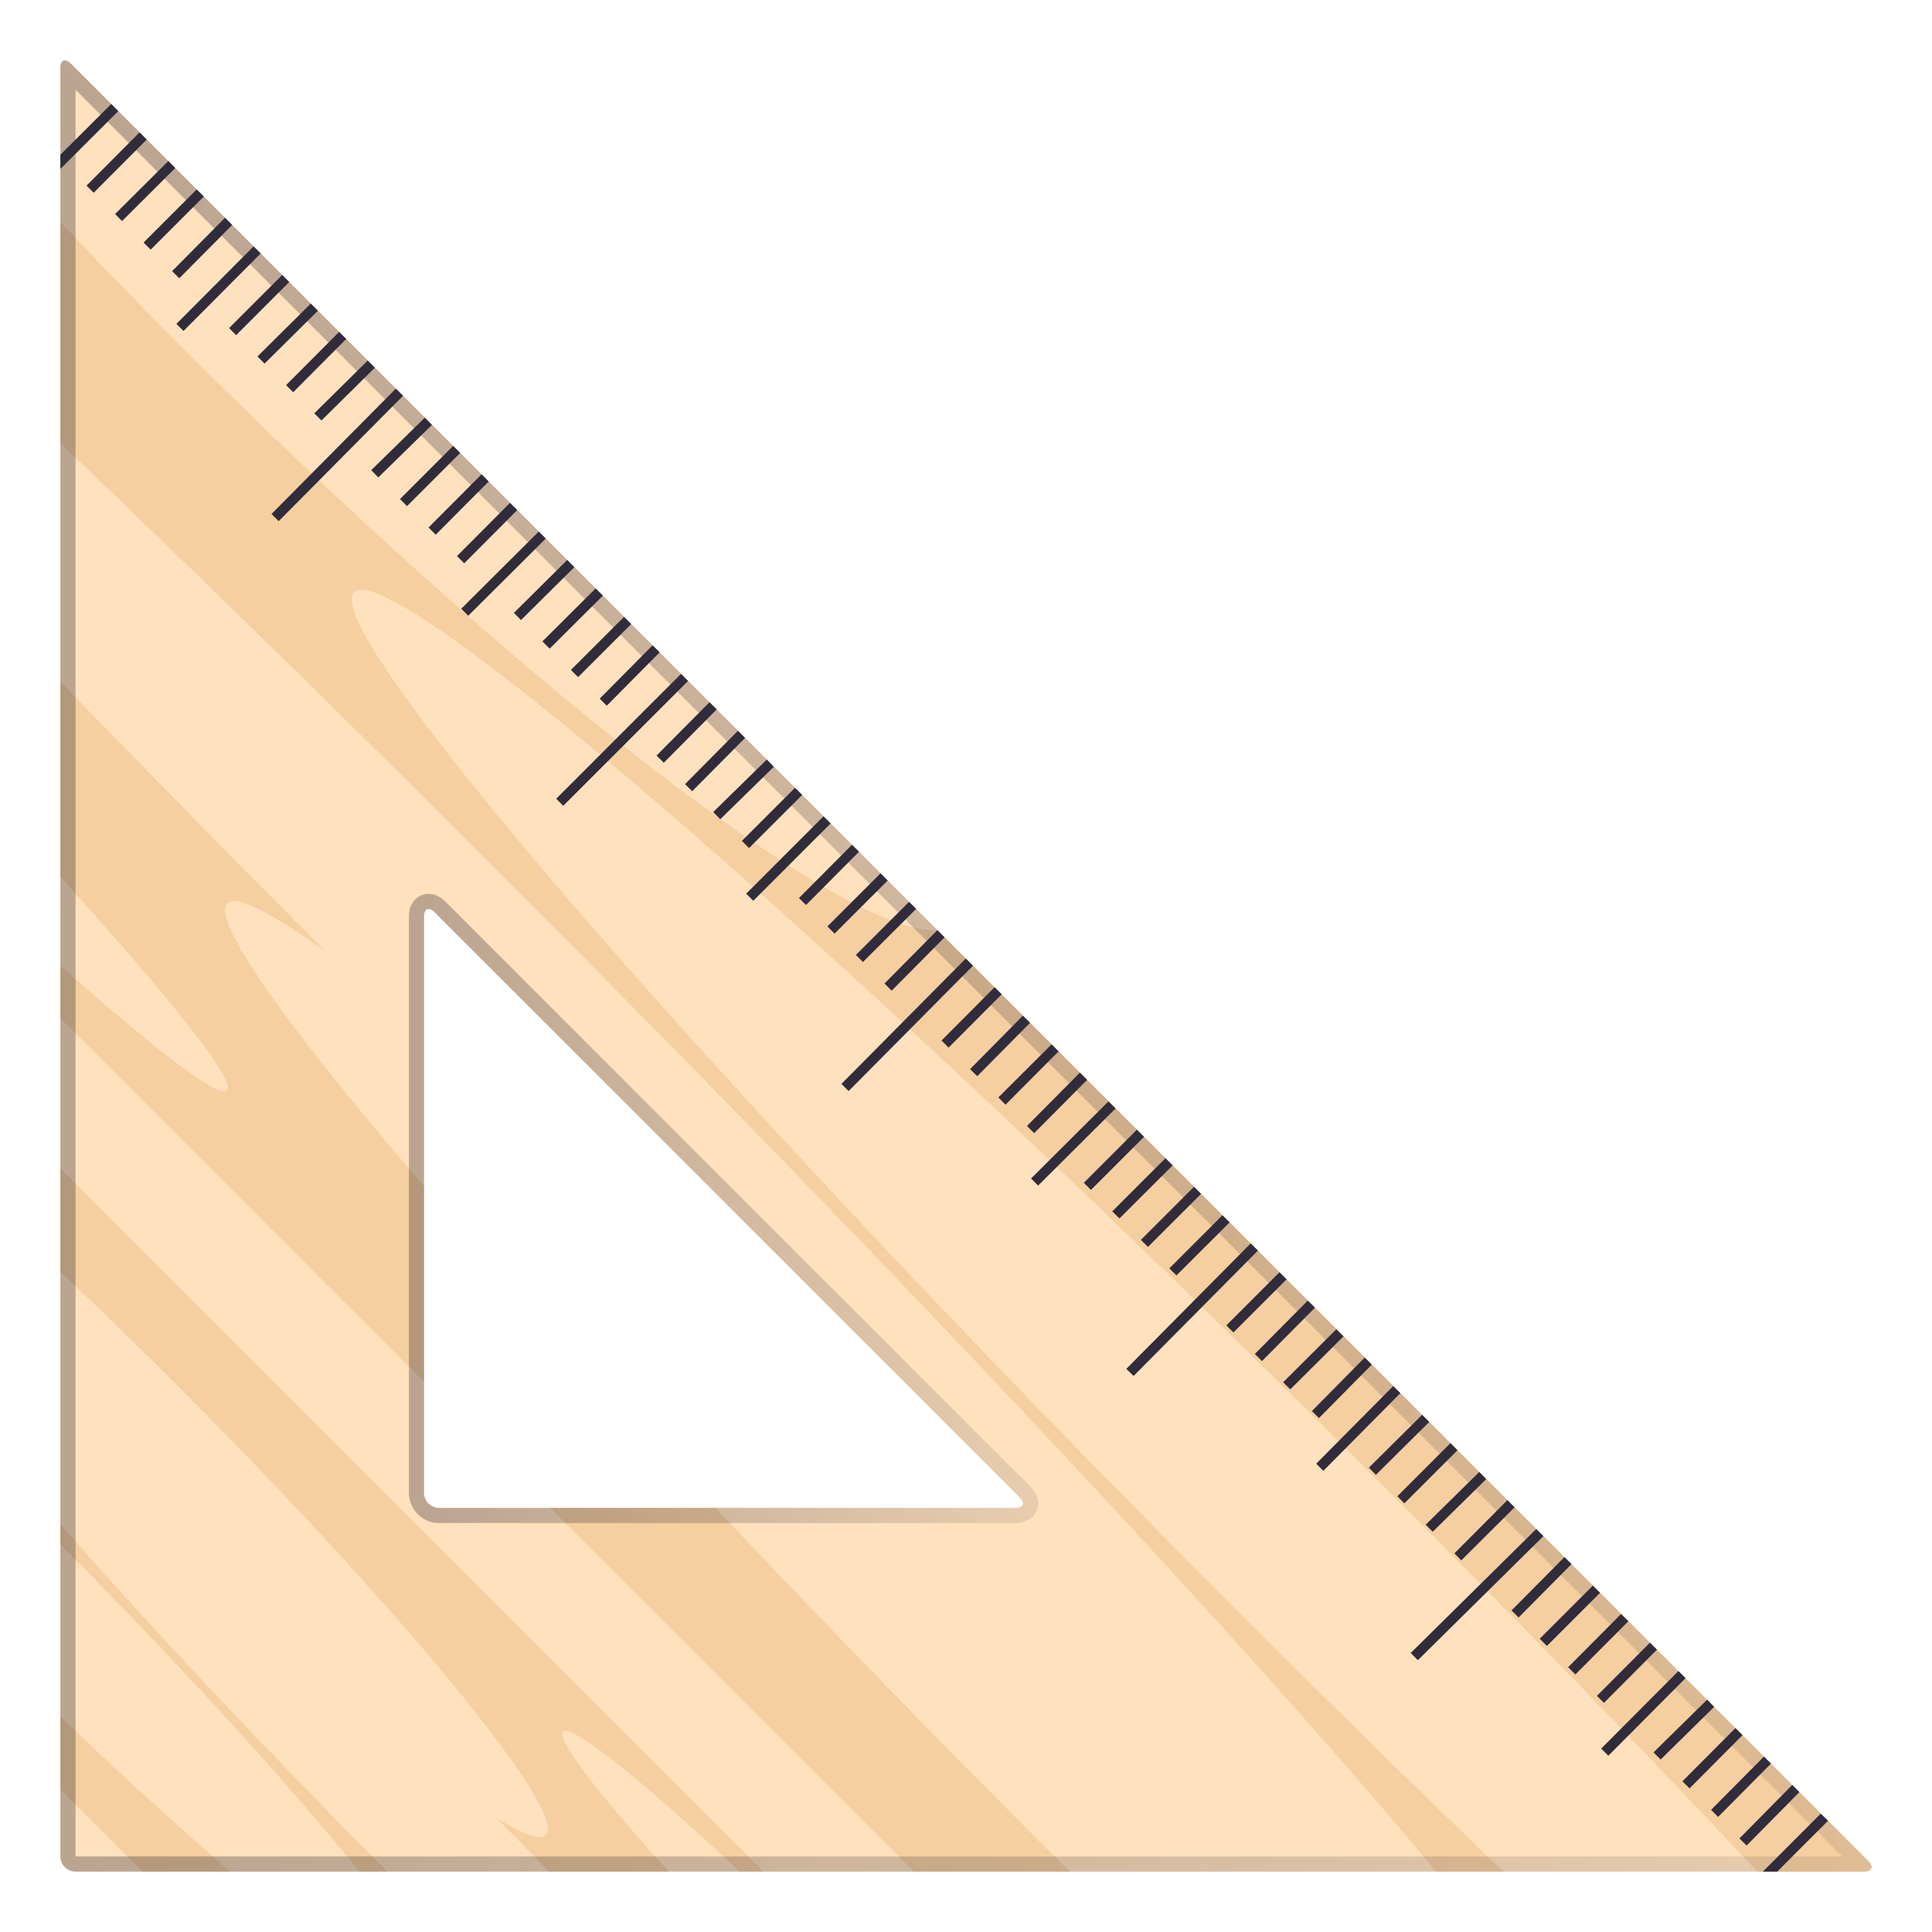 <svg xmlns="http://www.w3.org/2000/svg" xml:space="preserve" viewBox="0 0 64 64"><path fill="#FFE1BD" d="M2 2.261v59.236c0 .277.225.502.502.502L61.74 62c.275 0 .343-.159.147-.355L2.354 2.113C2.159 1.917 2 1.983 2 2.261zm31.773 47.336c.194.195.13.355-.146.355l-19.077-.001a.504.504 0 0 1-.503-.502V30.373c0-.277.16-.342.356-.146l19.37 19.37z"/><path fill="#F5CFA0" d="M2 51.165C6.091 55.276 9.591 59.128 11.907 62l.931-.001C8.562 57.71 4.783 53.681 2 50.486v.679zm0 5.694v2.416L4.724 62l2.898-.001A155.93 155.93 0 0 1 2 56.859zm0-14.726a181.042 181.042 0 0 1 3.856 3.748c7.495 7.492 12.966 14.165 12.226 14.907-.19.19-.772-.031-1.661-.586.604.607 1.194 1.204 1.773 1.797h3.965c-2.322-2.55-3.752-4.398-3.512-4.639.275-.276 2.688 1.663 5.856 4.639h.795L2 38.7v3.433zM2 7.354v7.327c4.46 4.26 9.277 8.962 14.287 13.97C30.053 42.42 41.663 54.861 47.569 62h2.236a601.882 601.882 0 0 1-8.657-8.484C23.664 36.036 10.495 20.86 11.735 19.62c1.238-1.236 16.414 11.929 33.896 29.411a572.2 572.2 0 0 1 12.582 12.968h3.527c.275.001.343-.158.147-.354L31.05 30.808c-2.98.239-13.634-7.918-25.042-19.325A207.358 207.358 0 0 1 2 7.354zm12.047 31.942c-4.547-5.293-7.064-8.813-6.515-9.367.296-.294 1.445.296 3.262 1.597A882.357 882.357 0 0 1 2 22.58v6.473c3.668 4.04 5.835 6.765 5.523 7.075-.266.268-2.346-1.324-5.523-4.137v1.739l12.047 12.049v-6.483zm9.657 10.655h-5.483L30.27 61.999h5.169a532.917 532.917 0 0 1-11.735-12.048z"/><linearGradient id="a" x1="38.591" x2="98.591" y1="5.996" y2="5.996" gradientTransform="translate(-36.59 26.003)" gradientUnits="userSpaceOnUse"><stop offset="0" style="stop-color:#1a1626;stop-opacity:.3"/><stop offset=".138" style="stop-color:#1a1626;stop-opacity:.273"/><stop offset="1" style="stop-color:#1a1626;stop-opacity:.1"/></linearGradient><path fill="url(#a)" d="m2.502 2.972 58.527 58.526-58.527-.001V2.972M2.15 2c-.091 0-.15.09-.15.261v59.236c0 .277.225.502.502.502L61.74 62c.275 0 .343-.159.147-.355L2.354 2.113C2.28 2.038 2.208 2.001 2.15 2z"/><linearGradient id="b" x1="50.137" x2="70.978" y1="14.029" y2="14.029" gradientTransform="translate(-36.59 26.003)" gradientUnits="userSpaceOnUse"><stop offset="0" style="stop-color:#1a1626;stop-opacity:.3"/><stop offset=".138" style="stop-color:#1a1626;stop-opacity:.273"/><stop offset="1" style="stop-color:#1a1626;stop-opacity:.1"/></linearGradient><path fill="url(#b)" d="M14.199 30.112c.058.001.127.038.204.114l19.37 19.37c.194.195.13.355-.146.355H14.55a.504.504 0 0 1-.503-.502V30.373c0-.169.06-.26.152-.261m0-.502c-.315 0-.653.24-.653.763v19.076c0 .555.451 1.004 1.004 1.004l19.077.001c.49-.001.662-.289.714-.416.052-.122.133-.45-.212-.796L14.758 29.871c-.214-.216-.422-.26-.559-.261z"/><path fill="#302C3B" d="M2 5.596v-.47l1.685-1.681.234.236zm2.623-1.211.238.237-1.757 1.763-.237-.236zm.953.95.23.231-1.763 1.757-.231-.232zm.94.939.236.235-1.76 1.76-.236-.235zm.938.94.239.237L5.94 9.218l-.24-.236zm.946.948.236.234-2.557 2.568-.235-.235zm.948.947.233.233-1.759 1.76-.233-.234zm.947.948.235.237-1.766 1.751-.235-.237zm.938.938.235.234-1.756 1.764-.235-.235zm.948.949.236.238-1.77 1.748-.235-.238zm.931.93.24.237-4.12 4.153-.239-.237zm.962.961.235.24-1.777 1.74-.235-.24zm.937.937.234.233-1.761 1.76-.233-.233zm.941.94.237.237-1.755 1.763-.238-.237zm.942.946.24.239-1.756 1.763-.24-.239zm.952.951.232.233-2.567 2.556-.232-.233zm.944.941.236.238-1.767 1.752-.235-.238zm.941.942.24.24-1.762 1.756-.24-.241zm-.579 2.937-.24-.235 1.76-1.759.239.237zm2.466-1.052.234.232-1.752 1.768-.234-.233zm.942.946.234.234-4.135 4.136-.234-.234zm.942.94.24.237-1.753 1.767-.24-.237zm.942.946.238.235-1.752 1.766-.237-.235zm.956.953.234.239-1.775 1.738-.234-.238zm.936.934.238.237-1.76 1.76-.238-.237zm.944.946.236.235-2.562 2.562-.235-.235zm.944.942.232.23L26.7 29.98l-.233-.231zm.944.946.238.238-1.76 1.759-.237-.238zm.945.945.234.234-1.759 1.758-.234-.234zm.939.938.239.237-1.753 1.767-.238-.237zm.941.939.239.238-4.12 4.153-.239-.237zm.954.951.236.234-1.759 1.766-.235-.234zm.937.942.239.236-1.75 1.77-.238-.235zm-.574 2.948-.237-.24 1.762-1.758.231.234zm2.463-1.061.24.238-1.754 1.767-.24-.237zm.947.953.234.235-2.565 2.554-.234-.235zm.941.938.236.236-1.758 1.759-.236-.236zm-.577 2.941-.239-.236 1.76-1.759.24.235zm2.469-1.05.234.234-1.759 1.758-.234-.234zm-.581 2.936-.237-.233 1.759-1.76.239.235zm2.459-1.06.24.238-4.12 4.153-.24-.237zm.954.955.234.234-1.76 1.76-.235-.233zm.937.938.237.236-1.754 1.768-.237-.235zm.947.949.236.238-1.763 1.755-.236-.237zm.938.94.235.233-1.749 1.77-.235-.232zm.945.943.237.235-2.551 2.573-.237-.236zm.958.953.235.236-1.766 1.752-.234-.237zm.938.938.234.234-1.76 1.76-.234-.234zm.954.956.231.236-1.773 1.744-.232-.236zm-.595 2.927-.228-.232 1.757-1.764.235.24zm2.483-1.039.237.238-4.159 4.108-.236-.239zm.935.93.234.232-1.753 1.769-.235-.233zm.94.946.239.238-1.76 1.76-.238-.239zm.935.94.242.24-1.756 1.763-.24-.24zm.956.949.233.232-1.756 1.763-.233-.232zm.944.941.236.235-2.558 2.57-.236-.237zm.95.948.234.238-1.774 1.745-.235-.238zm.939.94.235.234-1.756 1.764-.236-.234zm.943.945.234.232-1.751 1.766-.234-.232zm.938.941.238.235-1.749 1.771-.238-.235zm-.496 2.869h-.477l1.918-1.92.241.238z"/></svg>